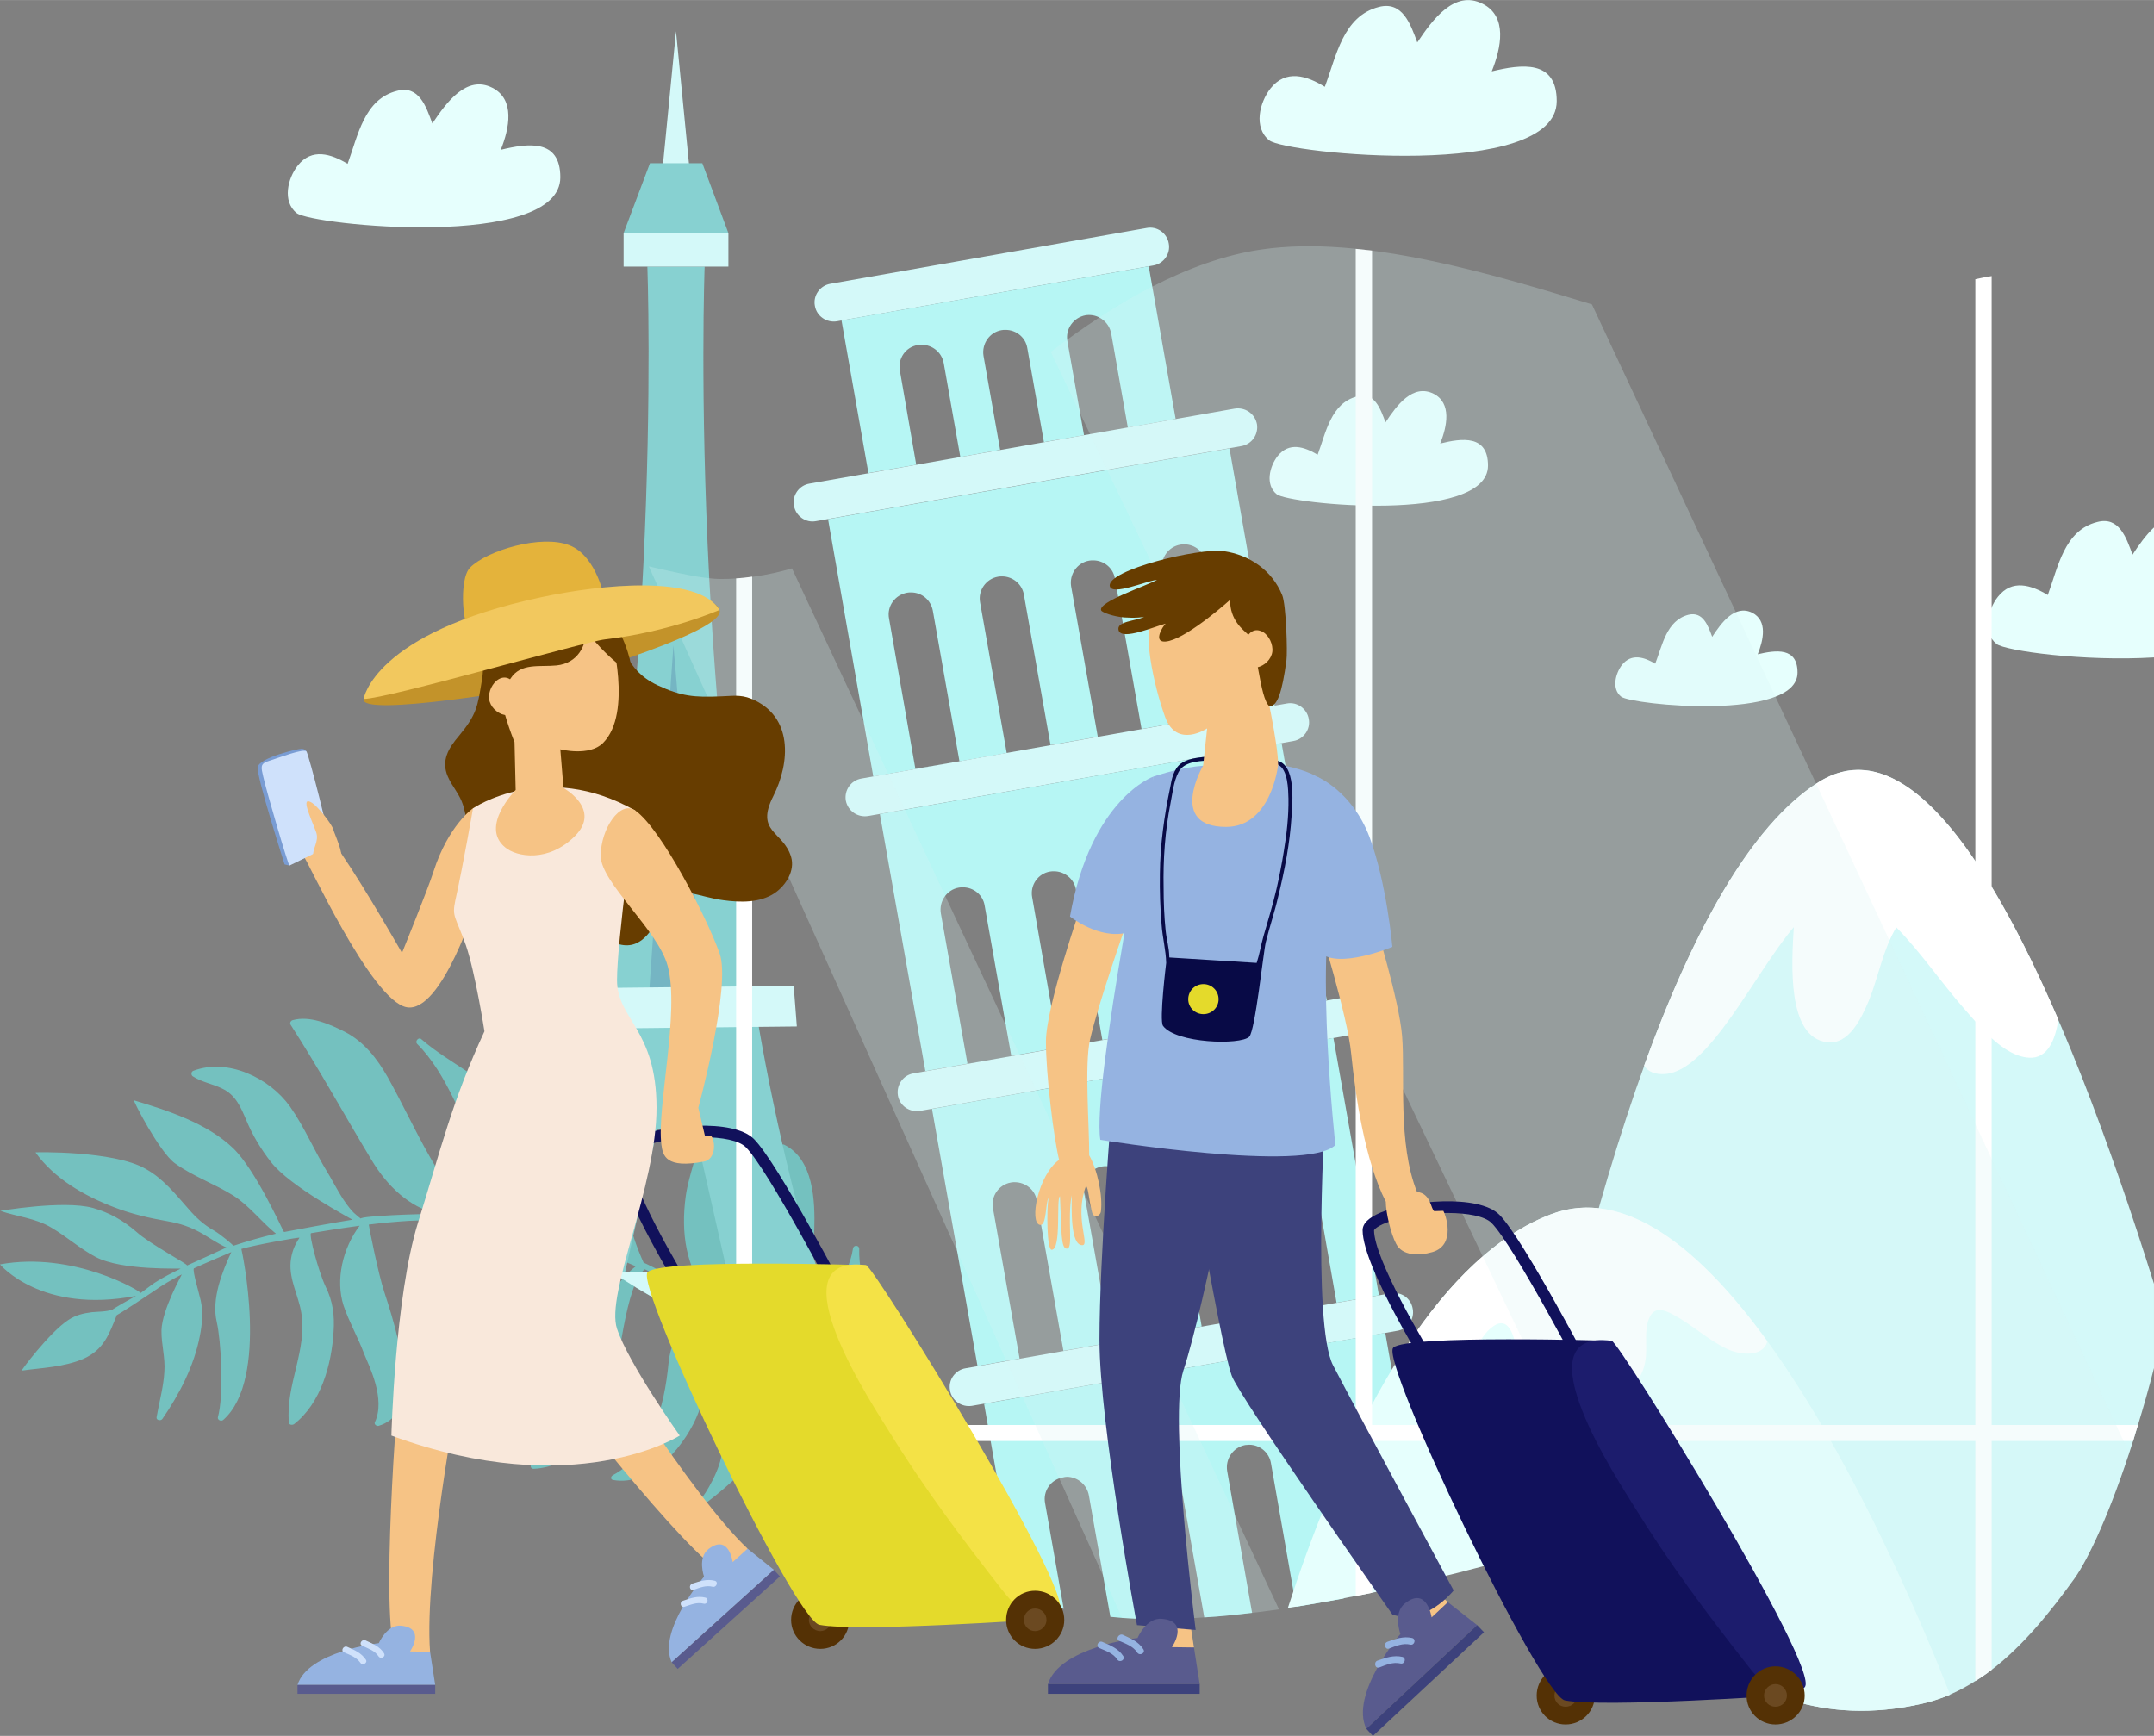 <?xml version="1.0" encoding="UTF-8"?>
<!DOCTYPE svg PUBLIC "-//W3C//DTD SVG 1.1//EN" "http://www.w3.org/Graphics/SVG/1.1/DTD/svg11.dtd">
<!-- Creator: CorelDRAW X7 -->
<svg xmlns="http://www.w3.org/2000/svg" xml:space="preserve" width="132.348mm" height="106.671mm" version="1.1" style="shape-rendering:geometricPrecision; text-rendering:geometricPrecision; image-rendering:optimizeQuality; fill-rule:evenodd; clip-rule:evenodd"
viewBox="0 0 7523 6063"
 xmlns:xlink="http://www.w3.org/1999/xlink">
 <rect x="0" y="0" width="7523" height="6063" fill="#808080" stroke="none"/>
 <defs>
  <style type="text/css">
   <![CDATA[
    .fil26 {fill:#080A46;fill-rule:nonzero}
    .fil18 {fill:#11115B;fill-rule:nonzero}
    .fil24 {fill:#1C1C6D;fill-rule:nonzero}
    .fil25 {fill:#3D427C;fill-rule:nonzero}
    .fil16 {fill:#543105;fill-rule:nonzero}
    .fil12 {fill:#595B8E;fill-rule:nonzero}
    .fil15 {fill:#673D00;fill-rule:nonzero}
    .fil17 {fill:#6B4921;fill-rule:nonzero}
    .fil0 {fill:#74C1BF;fill-rule:nonzero}
    .fil4 {fill:#75B5C3;fill-rule:nonzero}
    .fil13 {fill:#799CD3;fill-rule:nonzero}
    .fil3 {fill:#87D1D1;fill-rule:nonzero}
    .fil10 {fill:#95B3E1;fill-rule:nonzero}
    .fil6 {fill:#B6F6F4;fill-rule:nonzero}
    .fil14 {fill:#C3932A;fill-rule:nonzero}
    .fil11 {fill:#CFE1FB;fill-rule:nonzero}
    .fil1 {fill:#D4F9F9;fill-rule:nonzero}
    .fil7 {fill:#DDDACA;fill-rule:nonzero}
    .fil22 {fill:#E4B33B;fill-rule:nonzero}
    .fil19 {fill:#E4DA2B;fill-rule:nonzero}
    .fil5 {fill:#E6FFFD;fill-rule:nonzero}
    .fil23 {fill:#F2C85E;fill-rule:nonzero}
    .fil20 {fill:#F4E246;fill-rule:nonzero}
    .fil9 {fill:#F6C385;fill-rule:nonzero}
    .fil21 {fill:#F9E8DB;fill-rule:nonzero}
    .fil2 {fill:white;fill-rule:nonzero}
    .fil8 {fill:#DAF6F6;fill-rule:nonzero;fill-opacity:0.251}
   ]]>
  </style>
 </defs>
 <g id="Layer_x0020_1">
  <g id="_418487368">
   <path class="fil0" d="M2010 3625c-58,-42 -128,-97 -201,-107 -9,-1 -15,12 -9,18 124,128 157,280 191,449 17,84 37,170 78,246 29,53 66,101 103,147 -57,-23 -116,-44 -175,-63 3,-3 -115,-307 -210,-436 -81,-110 -215,-162 -316,-250 -9,-8 -23,8 -14,17 106,106 155,267 226,397 58,106 174,206 281,261 -99,-38 -338,-60 -341,-60 -22,-23 -36,-58 -51,-83 -23,-41 -48,-80 -71,-121 -52,-91 -96,-187 -147,-278 -37,-65 -82,-123 -149,-158 -53,-27 -123,-58 -183,-41 -6,2 -11,9 -7,16 100,155 188,316 283,473 55,91 130,163 229,188 -66,-1 -264,7 -267,16 -5,-3 -24,-20 -24,-20 -39,-39 -68,-102 -92,-141 -46,-75 -80,-158 -131,-230 -71,-100 -218,-171 -338,-125 -8,3 -8,15 -2,19 32,21 69,26 103,43 47,22 65,65 84,110 22,53 51,101 86,146 66,86 285,201 285,202 -47,7 -220,39 -239,43 -4,-3 -97,-215 -178,-293 -91,-87 -227,-131 -346,-167 -5,-2 88,180 143,220 64,46 137,71 203,112 57,36 97,91 149,133 0,0 0,1 0,1 -51,12 -100,26 -148,42 0,-2 -44,-40 -69,-54 -34,-19 -62,-45 -87,-74 -47,-53 -88,-106 -151,-141 -112,-64 -387,-58 -384,-57 66,92 171,152 276,192 60,23 120,37 183,48 47,8 85,21 126,45 27,16 53,34 82,47 -1,1 -138,63 -138,63 6,-4 -127,-73 -177,-118 -45,-39 -94,-67 -151,-83 -104,-29 -334,12 -324,10 60,21 123,25 179,59 53,31 99,73 154,102 93,49 297,39 297,41 -31,15 -63,31 -92,50 -12,8 -29,22 -48,35 1,-6 -235,-147 -491,-100 0,0 144,174 475,110 -22,12 -80,45 -82,48 -23,8 -53,7 -72,9 -31,4 -56,10 -82,27 -66,43 -169,181 -163,177 72,-10 147,-12 215,-41 72,-32 90,-86 117,-153 13,-6 102,-65 127,-82 31,-22 65,-42 100,-60 1,0 -69,123 -71,195 -1,49 14,96 10,146 -3,53 -18,105 -27,157 -3,11 14,15 20,7 60,-87 111,-186 131,-290 8,-40 12,-84 3,-124 -7,-30 -29,-103 -24,-112 34,-16 131,-57 131,-57 -32,69 -70,164 -51,244 15,65 26,252 4,333 -2,9 11,16 19,9 162,-143 64,-595 63,-597 43,-13 203,-42 203,-39 -17,25 -28,52 -31,85 -5,62 27,116 37,175 23,130 -55,254 -43,385 0,9 12,10 18,6 94,-73 131,-208 138,-322 4,-57 -2,-107 -28,-159 -25,-53 -58,-179 -51,-186 3,-1 116,-19 170,-26 0,0 0,0 0,0 -59,78 -85,189 -56,279 20,59 51,112 72,169 17,42 76,157 37,239 -3,6 6,14 13,12 123,-36 90,-208 68,-301 -13,-57 -30,-112 -48,-167 -21,-63 -54,-230 -54,-235 47,-6 93,-10 140,-13 61,-3 124,-3 186,1 1,2 -112,184 -108,288 5,123 90,226 48,352 -5,14 15,21 20,7 43,-111 76,-226 76,-346 0,-52 -8,-103 -16,-154 -6,-47 7,-137 5,-142 0,-1 203,24 294,48 -58,51 -101,194 -117,280 -15,73 -18,137 -56,204 -26,47 -57,91 -80,140 -4,10 8,17 16,14 121,-44 187,-171 220,-287 16,-55 27,-111 24,-169 -1,-36 19,-158 30,-171 77,22 247,90 250,94 -110,87 -141,230 -155,277 -45,159 -56,317 -206,409 -8,5 -8,21 4,21 136,-5 256,-136 279,-265 15,-83 44,-384 110,-432 72,33 142,70 209,111 -3,4 -113,82 -126,217 -15,155 -59,318 -194,391 -9,5 -9,15 0,17 139,25 260,-132 299,-237 53,-139 29,-328 47,-373 0,0 89,60 120,82 22,16 44,34 66,52 -70,49 -107,138 -129,218 -14,51 -23,104 -23,157 0,58 -61,157 -73,167 -10,7 1,24 12,18 17,-10 187,-143 222,-226 20,-49 25,-100 23,-152 -3,-48 -12,-103 4,-149 8,7 115,116 149,158 27,32 51,64 84,91 37,30 90,59 98,110 3,14 24,9 22,-5 -12,-67 -84,-99 -130,-143 -4,-4 -8,-8 -12,-12 4,0 123,-168 125,-262 1,-103 -47,-198 -44,-301 0,-14 -20,-15 -22,-1 -16,109 -105,188 -123,298 -14,84 53,253 53,254 -22,-26 -42,-54 -65,-79 -29,-31 -60,-60 -90,-90 -9,-21 45,-210 64,-274 16,-56 23,-117 26,-175 3,-100 -2,-246 -105,-297 -8,-4 -16,5 -14,12 8,32 24,62 28,95 5,39 -5,76 -17,113 -20,57 -42,114 -55,174 -21,95 57,320 47,325 -55,-49 -155,-129 -218,-168 0,-3 20,-147 32,-197 22,-94 66,-185 54,-283 -12,-90 -62,-164 -95,-246 -18,-45 -31,-122 -82,-143 -6,-3 -14,3 -14,10 -3,90 53,166 43,258 -8,78 -42,152 -53,230 -17,125 -1,252 82,348 0,0 0,0 0,0 -1,0 -226,-117 -229,-116 -92,-201 -91,-427 -150,-638 -16,-59 -37,-110 -88,-147z"/>
   <g>
    <path class="fil1" d="M5304 5452c444,-6 704,659 1411,498 66,-15 128,-43 184,-79 20,-12 39,-25 57,-39 113,-87 207,-205 290,-320 47,-66 124,-228 204,-479 5,-18 11,-37 17,-56 19,-62 38,-128 56,-199l0 -294c-307,-979 -747,-2021 -1172,-1752 -548,347 -894,1877 -1047,2720z"/>
    <path class="fil2" d="M5742 3722c14,21 38,32 75,29 153,-12 310,-350 448,-513 -8,128 -24,385 116,402 77,10 120,-84 146,-145 33,-81 50,-181 96,-256 86,87 156,192 237,284 55,62 137,166 226,171 67,5 93,-66 103,-133 -256,-593 -550,-1011 -838,-829 -242,153 -445,537 -609,990z"/>
   </g>
   <g>
    <path class="fil3" d="M1961 4120c42,-174 79,-351 111,-527 8,-48 16,-95 24,-142 87,-528 130,-1048 151,-1477 30,-614 14,-1043 14,-1043l200 0c0,0 -17,450 16,1088 22,419 65,918 148,1426 8,47 16,94 25,141 31,179 69,358 112,534 27,111 60,220 97,324 31,90 66,176 101,259 91,210 192,398 284,553 -69,-73 -143,-151 -214,-223 -19,-19 -38,-38 -56,-56 -101,-100 -190,-180 -244,-206 -35,-17 -69,-34 -103,-51 -11,-6 -21,-11 -32,-17 -8,-4 -16,-8 -24,-12 -126,-65 -242,-130 -351,-195l331 0 -11 -52 -113 -499 -132 0 -112 499 -6 25c-14,-8 -27,-16 -40,-25 -80,-50 -154,-100 -224,-150 17,-57 33,-115 48,-174z"/>
    <path class="fil1" d="M2137 4444c13,9 26,17 40,25 14,9 29,18 43,27 109,65 225,130 351,195 8,4 16,8 24,12l430 0 -20 -259 -868 0z"/>
    <polygon class="fil1" points="2361,814 2544,814 2544,931 2361,931 2178,931 2178,814 "/>
    <polygon class="fil1" points="2361,109 2407,579 2361,579 2315,579 "/>
    <polygon class="fil3" points="2270,570 2361,570 2453,570 2544,814 2361,814 2178,814 "/>
    <polygon class="fil4" points="2454,3455 2352,2254 2268,3455 "/>
    <polygon class="fil1" points="2772,3443 2783,3585 1940,3594 1973,3452 "/>
   </g>
   <g>
    <path class="fil5" d="M5665 2322c33,-41 78,-27 116,-4 25,-64 39,-151 116,-171 51,-12 68,37 83,77 32,-49 79,-114 140,-84 54,28 39,95 19,145 64,-15 139,-25 139,64 0,171 -580,113 -616,84 -34,-27 -20,-81 3,-111z"/>
    <path class="fil5" d="M6978 2084c49,-62 116,-41 174,-6 36,-97 57,-226 173,-255 76,-20 101,54 123,114 21,-32 46,-68 75,-95l0 454c-243,15 -520,-23 -550,-47 -50,-40 -30,-121 5,-165z"/>
    <path class="fil5" d="M1040 578c49,-62 116,-41 174,-6 36,-97 57,-226 173,-255 76,-20 101,54 123,114 49,-73 119,-170 209,-125 81,41 60,142 30,217 95,-23 208,-39 208,96 0,255 -867,168 -921,125 -51,-41 -31,-122 4,-166z"/>
    <path class="fil5" d="M4437 309c54,-68 127,-45 190,-6 40,-106 63,-247 189,-279 82,-21 110,59 134,124 53,-79 130,-185 228,-135 88,44 65,154 32,236 104,-25 227,-42 227,104 0,278 -945,184 -1004,137 -56,-45 -34,-132 4,-181z"/>
    <path class="fil5" d="M4462 1593c40,-50 93,-33 140,-5 29,-77 46,-181 139,-204 60,-16 80,43 98,91 39,-59 95,-136 168,-100 64,33 47,114 23,174 76,-19 167,-31 167,77 0,204 -695,135 -738,100 -41,-33 -25,-97 3,-133z"/>
   </g>
   <g>
    <g>
     <path class="fil1" d="M4028 927l-1105 195c-36,6 -71,-18 -77,-54 -7,-36 18,-71 54,-77l1105 -195c36,-7 71,18 77,54 7,36 -18,71 -54,77z"/>
    </g>
    <g>
     <path class="fil6" d="M2939 1119l94 533 167 -29 -57 -328c-8,-43 20,-83 62,-90 5,-1 10,-1 14,-1 37,0 70,26 77,64l58 328 139 -25 -58 -328c-7,-42 21,-83 63,-90 5,-1 9,-1 14,-1 37,0 70,26 76,64l58 328 140 -24 -58 -328c-8,-43 21,-83 63,-91 4,-1 9,-1 13,-1 37,0 70,27 77,65l58 328 167 -30 -94 -533 -1073 189z"/>
    </g>
    <g>
     <path class="fil1" d="M4335 1558l-1485 262c-36,7 -71,-18 -77,-54 -7,-36 18,-71 54,-77l1485 -262c37,-6 71,18 78,54 6,36 -18,71 -55,77z"/>
    </g>
    <g>
     <path class="fil6" d="M2892 1813l158 899 273 -48 -126 21 -92 -525c-8,-42 20,-82 63,-90 5,-1 9,-1 14,-1 37,0 69,26 76,64l93 526 165 -29 -93 -526c-8,-42 21,-83 63,-90 5,-1 9,-1 14,-1 37,0 70,27 76,64l93 525 165 -29 -93 -525c-7,-42 21,-83 63,-90 5,-1 9,-1 14,-1 37,0 70,26 76,64l93 525 165 -29 -93 -525c-7,-42 21,-83 64,-90 4,-1 9,-1 13,-1 37,0 70,26 76,64l93 525 147 -26 -158 -898 -1402 247z"/>
    </g>
    <g>
     <path class="fil1" d="M4517 2588l-1485 262c-37,6 -71,-18 -78,-54 -6,-36 18,-71 55,-77l1485 -262c36,-7 71,18 77,54 7,36 -18,71 -54,77z"/>
    </g>
    <g>
     <path class="fil6" d="M4476 2595l158 899 -147 26 -93 -525c-6,-38 -39,-65 -76,-65 -5,0 -9,1 -14,2 -42,7 -70,47 -63,90l93 525 -165 29 -93 -525c-7,-38 -39,-64 -76,-64 -5,0 -9,0 -14,1 -43,7 -71,47 -63,90l92 525 -165 29 -92 -525c-7,-38 -40,-64 -77,-64 -4,0 -9,0 -14,1 -42,7 -70,48 -62,90l92 525 153 -27 -618 109 -159 -898 1403 -248zm-1190 595l0 0 93 525 153 -27 -93 -525c-6,-38 -39,-64 -76,-64 -4,0 -9,0 -14,1 -42,7 -70,48 -63,90z"/>
    </g>
    <g>
     <path class="fil1" d="M4699 3618l-1486 262c-36,6 -71,-18 -77,-54 -6,-36 18,-71 54,-77l1486 -262c36,-7 70,18 77,54 6,36 -18,71 -54,77z"/>
    </g>
    <g>
     <path class="fil6" d="M3255 3873l159 898 147 -26 -93 -525c-8,-42 21,-83 63,-90 5,-1 9,-1 13,-1 37,0 71,26 77,64l93 525 165 -29 -93 -525c-7,-42 21,-83 63,-90 5,-1 10,-1 14,-1 37,0 70,26 76,64l93 525 165 -29 -93 -525c-7,-43 21,-83 63,-90 5,-1 10,-1 14,-1 37,0 70,26 76,64l93 525 165 -29 -92 -525c-8,-43 20,-83 63,-90 4,-1 9,-2 13,-2 37,0 70,27 77,65l92 525 148 -26 -159 -899 -1402 248z"/>
    </g>
    <g>
     <g>
      <polygon class="fil7" points="4549,4571 4668,4550 4668,4550 "/>
     </g>
    </g>
    <g>
     <path class="fil1" d="M4880 4648l-1485 262c-36,6 -71,-18 -77,-54 -7,-36 18,-71 54,-77l1485 -262c36,-7 71,17 77,54 7,36 -17,71 -54,77z"/>
    </g>
    <g>
     <path class="fil6" d="M3437 4903l114 648c47,29 102,52 164,68l-65 -369c-8,-42 20,-83 63,-90 4,-1 9,-2 13,-2 37,0 70,27 77,65l75 424c54,6 111,8 171,8l-81 -461c-8,-42 20,-83 63,-91 4,0 9,-1 13,-1 37,0 70,27 77,65l85 482c55,-3 111,-9 167,-16l-87 -495c-7,-43 21,-83 63,-91 5,0 9,-1 14,-1 37,0 70,27 76,65l88 501c55,-9 110,-19 166,-29l-89 -501c-7,-43 21,-83 63,-90 5,-1 10,-2 14,-2 37,0 70,27 76,65l88 496c49,-10 98,-21 146,-33l-153 -863 -1401 248z"/>
    </g>
   </g>
   <g>
    <path class="fil5" d="M4498 5616c78,-12 158,-26 237,-42 19,-3 38,-7 57,-11 136,-29 270,-61 397,-95 40,-11 78,-16 115,-16 444,-6 704,659 1411,498 33,-8 65,-18 96,-31 -161,-411 -793,-1905 -1394,-1678 -463,175 -768,906 -919,1375z"/>
    <path class="fil2" d="M4950 4829c41,26 98,15 135,-13 59,-47 69,-143 132,-185 49,-33 68,28 77,67 8,36 18,71 35,103 14,28 39,61 70,37 32,-23 47,-72 68,-104 31,-49 72,-69 105,-10 22,38 43,108 91,116 61,10 84,-62 86,-111 2,-40 -5,-86 10,-123 17,-44 52,-32 84,-15 66,35 121,88 188,120 37,18 114,32 138,-16 1,-4 3,-7 3,-11 -230,-318 -496,-541 -755,-443 -193,73 -359,243 -497,449 -6,59 3,122 30,139z"/>
   </g>
   <g>
    <path class="fil2" d="M2974 4977c18,18 37,37 56,56l1705 0 0 541c19,-3 38,-7 57,-11l0 -530 2107 0 0 838c20,-12 39,-25 57,-39l0 -799 494 0c5,-18 11,-37 17,-56l-511 0 0 -4013c-19,3 -38,7 -57,11l0 4002 -2107 0 0 -4102c-19,-2 -38,-4 -57,-6l0 4108 -1761 0z"/>
    <path class="fil2" d="M2571 2020l0 2671c18,9 37,19 56,29l0 -2706c-19,3 -38,5 -56,6z"/>
   </g>
   <path class="fil8" d="M3670 1229l2122 4444c238,175 500,373 923,277 229,-52 396,-250 531,-438 44,-63 115,-210 190,-438l-1876 -4011c-355,-108 -801,-243 -1153,-192 -254,36 -517,189 -737,358z"/>
   <path class="fil8" d="M2266 1978l1653 3673c164,11 353,-2 548,-30l-1701 -3636c-88,26 -175,37 -246,37 -65,0 -152,-21 -254,-44z"/>
   <g>
    <g>
     <path class="fil9" d="M1602 4855c0,0 -121,631 -100,914 0,0 -105,43 -119,12 -57,-129 8,-926 8,-926l211 0z"/>
    </g>
    <g>
     <g>
      <path class="fil10" d="M1039 5885l481 0 -18 -116 -70 -1c0,0 57,-82 -32,-90 -49,-4 -77,61 -77,61 0,0 -248,29 -284,146z"/>
     </g>
     <g>
      <path class="fil11" d="M1341 5774c-15,-24 -40,-33 -65,-45 -12,-5 -24,13 -11,19 21,10 44,17 57,37 8,12 27,1 19,-11z"/>
     </g>
     <g>
      <path class="fil11" d="M1278 5797c-16,-24 -40,-34 -65,-45 -13,-6 -24,13 -12,19 21,9 44,17 58,37 7,11 26,0 19,-11z"/>
     </g>
     <g>
      <polygon class="fil12" points="1039,5885 1039,5916 1520,5916 1520,5885 "/>
     </g>
    </g>
    <g>
     <path class="fil9" d="M2072 4665c0,0 334,549 539,744 0,0 -48,103 -80,89 -128,-57 -616,-691 -616,-691l157 -142z"/>
    </g>
    <g>
     <g>
      <path class="fil10" d="M2346 5806l357 -323 -92 -74 -52 47c0,0 -13,-100 -84,-46 -40,30 -16,97 -16,97 0,0 -164,188 -113,299z"/>
     </g>
     <g>
      <path class="fil11" d="M2496 5521c-28,-7 -52,2 -78,10 -14,5 -9,26 4,22 22,-8 44,-17 67,-11 14,3 21,-18 7,-21z"/>
     </g>
     <g>
      <path class="fil11" d="M2464 5580c-28,-7 -52,2 -79,11 -13,4 -8,25 5,21 22,-7 44,-17 67,-11 14,4 20,-17 7,-21z"/>
     </g>
     <g>
      <polygon class="fil12" points="2346,5806 2367,5829 2724,5506 2703,5483 "/>
     </g>
    </g>
    <g>
     <path class="fil13" d="M1011 3023l-17 -4c0,0 -98,-306 -94,-339 4,-34 141,-65 153,-65 12,0 17,9 17,9l-4 283 -55 116z"/>
    </g>
    <g>
     <path class="fil14" d="M1870 2400c0,0 673,-189 643,-270 -56,-156 -1194,111 -1243,311 -16,67 600,-41 600,-41z"/>
    </g>
    <g>
     <path class="fil15" d="M1603 2570c63,-76 65,-102 81,-200 10,-63 -12,-120 15,-178 46,-100 386,-69 405,-44 82,105 75,189 192,245 84,39 128,43 222,39 38,-1 67,-7 105,8 149,61 136,225 78,340 -65,128 35,122 62,213 14,48 -18,99 -57,126 -52,35 -121,33 -180,25 -39,-5 -76,-17 -115,-25 -68,-15 -77,10 -104,70 -35,77 -85,145 -176,96 -105,-56 -131,-202 -227,-263 -60,-38 -102,26 -166,10 -53,-13 -79,-69 -95,-116 -12,-34 -15,-70 -26,-105 -12,-38 -38,-64 -53,-99 -24,-55 2,-99 39,-142z"/>
    </g>
    <g>
     <path class="fil9" d="M1652 2823c0,0 -86,59 -138,221 -20,63 -110,284 -110,284 0,0 -127,-223 -212,-347 -26,-38 -30,-38 -48,-56 -78,-78 -153,-139 -174,-103 -17,28 92,172 92,172 4,-8 234,503 359,524 123,21 244,-370 244,-370l-13 -325z"/>
    </g>
    <g>
     <g>
      <g>
       <path class="fil16" d="M2763 5658c0,56 46,101 102,101 56,0 101,-45 101,-101 0,-57 -45,-102 -101,-102 -56,0 -102,45 -102,102z"/>
      </g>
      <g>
       <path class="fil17" d="M2825 5658c0,21 18,39 40,39 21,0 39,-18 39,-39 0,-22 -18,-40 -39,-40 -22,0 -40,18 -40,40z"/>
      </g>
     </g>
     <g>
      <path class="fil18" d="M2399 4551l34 -21c-66,-105 -237,-399 -237,-497 0,-3 11,-17 57,-32 114,-38 305,-42 352,6 78,78 319,538 321,543l36 -19c-10,-19 -246,-470 -329,-553 -73,-73 -316,-48 -415,-7 -41,17 -62,38 -62,62 0,130 233,502 243,518z"/>
     </g>
     <g>
      <path class="fil19" d="M3025 4419c0,0 -716,-23 -763,24 -47,47 512,1215 600,1232 136,26 775,-19 775,-19l-612 -1237z"/>
     </g>
     <g>
      <path class="fil20" d="M3025 4419c27,3 735,1148 675,1210 -74,77 -161,-26 -204,-81 -139,-178 -272,-355 -391,-549 -47,-76 -413,-624 -80,-580z"/>
     </g>
     <g>
      <g>
       <path class="fil16" d="M3514 5658c0,56 45,101 101,101 56,0 102,-45 102,-101 0,-57 -46,-102 -102,-102 -56,0 -101,45 -101,102z"/>
      </g>
      <g>
       <path class="fil17" d="M3576 5658c0,21 17,39 39,39 22,0 40,-18 40,-39 0,-22 -18,-40 -40,-40 -22,0 -39,18 -39,40z"/>
      </g>
     </g>
    </g>
    <g>
     <path class="fil21" d="M2219 2831c0,0 -64,454 -64,592 0,138 138,171 138,446 0,276 -179,650 -138,772 40,121 219,373 219,373 0,0 -366,235 -1007,0 0,0 12,-484 93,-744 81,-260 118,-422 232,-668 0,0 -32,-205 -65,-301 -36,-101 -49,-98 -37,-155 29,-131 62,-323 62,-323 0,0 251,-171 567,8z"/>
    </g>
    <g>
     <path class="fil9" d="M2133 2215c0,0 78,275 -27,380 -48,48 -149,22 -149,22l11 135c0,0 134,74 40,168 -93,93 -203,73 -243,40 -91,-73 36,-201 36,-201l-4 -167c0,0 -133,-318 -23,-427 109,-110 287,-83 359,50z"/>
    </g>
    <g>
     <path class="fil9" d="M2219 2831c91,64 249,372 294,498 42,113 -74,540 -74,540l23 98 21 -1c18,23 16,84 -25,91 -132,25 -143,-20 -148,-59 -17,-129 65,-464 22,-624 -34,-127 -234,-291 -234,-385 0,-94 68,-196 121,-158z"/>
    </g>
    <g>
     <path class="fil15" d="M1703 2254c27,-91 93,-150 186,-168 55,-11 177,2 231,57 51,50 88,170 83,188 -12,38 -142,-104 -156,-129 0,52 -28,114 -103,122 -60,6 -125,-10 -161,46 -10,14 -53,80 -58,58 -10,-43 -35,-132 -22,-174z"/>
    </g>
    <g>
     <path class="fil9" d="M1751 2368c27,-8 47,15 53,39 1,1 1,80 -2,83 -8,8 -22,13 -50,4 -25,-10 -46,-35 -44,-63 1,-25 18,-55 43,-63z"/>
    </g>
    <g>
     <path class="fil22" d="M2113 2098c0,0 -331,113 -464,113 -32,0 -49,-187 -7,-229 60,-60 248,-116 346,-78 99,38 125,194 125,194z"/>
    </g>
    <g>
     <path class="fil23" d="M2513 2130c0,0 -173,77 -400,103 -76,9 -760,208 -843,208 0,0 34,-230 619,-355 215,-46 548,-79 624,44z"/>
    </g>
    <g>
     <path class="fil11" d="M935 2659c45,-15 125,-45 135,-35 8,8 85,312 82,328 -1,3 -120,61 -141,71 -4,1 -80,-258 -92,-312 -6,-28 -12,-43 16,-52z"/>
    </g>
    <g>
     <path class="fil9" d="M1090 2804c19,12 68,72 74,93 4,15 38,88 26,102 -10,12 -50,22 -63,12 -13,-10 -32,2 -34,-13 -3,-36 23,-59 11,-92 -17,-47 -58,-130 -14,-102z"/>
    </g>
   </g>
   <g>
    <g>
     <polygon class="fil9" points="5057,5596 4889,5441 4863,5517 4932,5721 "/>
    </g>
    <g>
     <g>
      <g>
       <path class="fil16" d="M5367 5922c0,56 45,101 101,101 56,0 102,-45 102,-101 0,-56 -46,-102 -102,-102 -56,0 -101,46 -101,102z"/>
      </g>
      <g>
       <path class="fil17" d="M5429 5922c0,22 17,39 39,39 22,0 40,-17 40,-39 0,-22 -18,-40 -40,-40 -22,0 -39,18 -39,40z"/>
      </g>
     </g>
     <g>
      <path class="fil18" d="M5003 4815l34 -21c-66,-105 -238,-399 -238,-497 1,-3 12,-17 58,-32 113,-37 304,-41 352,6 78,78 318,538 321,543l35 -19c-10,-19 -246,-470 -328,-552 -73,-74 -317,-49 -415,-8 -42,18 -63,38 -63,62 0,130 234,503 244,518z"/>
     </g>
     <g>
      <path class="fil18" d="M5629 4683c0,0 -717,-22 -763,24 -47,47 512,1215 600,1232 136,26 775,-18 775,-18l-612 -1238z"/>
     </g>
     <g>
      <path class="fil24" d="M5629 4683c26,3 734,1148 674,1210 -74,77 -160,-25 -203,-81 -140,-178 -272,-355 -391,-548 -47,-77 -413,-625 -80,-581z"/>
     </g>
     <g>
      <g>
       <path class="fil16" d="M6100 5922c0,56 45,101 101,101 56,0 102,-45 102,-101 0,-56 -46,-102 -102,-102 -56,0 -101,46 -101,102z"/>
      </g>
      <g>
       <path class="fil17" d="M6161 5922c0,22 18,39 40,39 22,0 40,-17 40,-39 0,-22 -18,-40 -40,-40 -22,0 -40,18 -40,40z"/>
      </g>
     </g>
    </g>
    <g>
     <path class="fil25" d="M4630 3827c0,32 -49,799 26,942 106,203 421,786 421,786 0,0 -99,125 -214,84 0,0 -534,-758 -561,-834 -45,-125 -191,-1011 -191,-1011l519 33z"/>
    </g>
    <g>
     <polygon class="fil9" points="4149,5617 4170,5754 4038,5809 3988,5559 "/>
    </g>
    <g>
     <path class="fil25" d="M3884 3851c0,0 -44,537 -44,829 0,293 131,996 131,996l205 17c0,0 -95,-747 -43,-906 79,-241 207,-936 207,-936l-456 0z"/>
    </g>
    <g>
     <path class="fil10" d="M4029 2712c0,0 -217,1082 -186,1269 0,0 722,117 821,18 0,0 -70,-636 -7,-887 41,-165 94,-311 -58,-400 -47,-27 -125,-41 -135,-41 -94,0 -196,-5 -288,6 -71,9 -147,35 -147,35z"/>
    </g>
    <g>
     <path class="fil9" d="M3699 4051c-19,-77 -46,-299 -46,-413 0,-123 124,-478 124,-478 29,-88 244,-181 175,14 -27,78 -115,327 -145,457 -20,89 -2,307 -3,404 29,51 48,141 41,196 -2,17 -26,25 -31,3 -12,-48 -12,-83 -21,-92 -42,111 15,207 -13,207 -42,0 -37,-126 -37,-175 -16,88 6,185 -16,187 -23,2 -19,-62 -25,-183 -14,6 6,187 -29,187 -17,0 -18,-141 -11,-181 -11,16 -6,99 -30,94 -38,-7 -7,-174 67,-227z"/>
    </g>
    <g>
     <path class="fil9" d="M4801 3217c0,0 86,277 96,402 11,137 -16,375 52,544 49,5 48,60 60,67l32 -1c7,11 46,119 -38,144 -48,14 -106,13 -127,-29 -18,-34 -36,-108 -36,-147 -74,-145 -106,-371 -121,-518 -12,-128 -112,-450 -112,-450l194 -12z"/>
    </g>
    <g>
     <g>
      <path class="fil12" d="M3660 5882l530 0 -20 -128 -77 -1c0,0 63,-91 -35,-99 -55,-5 -85,67 -85,67 0,0 -273,32 -313,161z"/>
     </g>
     <g>
      <path class="fil10" d="M3993 5760c-17,-27 -44,-37 -71,-50 -14,-6 -27,15 -13,21 23,10 49,19 63,41 9,13 30,1 21,-12z"/>
     </g>
     <g>
      <path class="fil10" d="M3923 5784c-17,-26 -44,-37 -72,-49 -14,-7 -26,14 -12,21 23,10 49,18 63,40 9,13 29,1 21,-12z"/>
     </g>
     <g>
      <polygon class="fil25" points="3660,5882 3660,5916 4190,5916 4190,5882 "/>
     </g>
    </g>
    <g>
     <path class="fil10" d="M3737 3201c0,0 103,82 200,56 58,-15 92,-545 92,-545 0,0 -219,76 -292,489z"/>
    </g>
    <g>
     <path class="fil10" d="M4599 2712c0,0 123,50 184,211 60,160 80,384 80,384 0,0 -191,80 -253,19 0,0 -56,-385 -11,-614z"/>
    </g>
    <g>
     <path class="fil26" d="M4051 3052c1,-102 15,-202 36,-302 5,-29 12,-64 37,-83 24,-18 59,-21 88,-24 82,-7 169,-22 246,13 69,13 56,146 53,193 -6,96 -24,190 -47,283 -12,53 -30,105 -43,158 -9,37 -37,310 -58,331 -31,30 -256,23 -301,-38 -14,-18 11,-220 11,-220 -1,-44 -13,-89 -16,-133 -5,-59 -7,-118 -6,-178zm13 49l0 0c0,50 2,99 7,148 4,38 12,57 13,95l305 19c10,-30 15,-63 24,-94 16,-55 32,-108 45,-163 10,-44 19,-89 26,-134 10,-60 17,-122 16,-183 -1,-30 -1,-101 -36,-118 -78,-28 -172,-21 -247,-15 -36,3 -82,5 -101,41 -17,32 -21,74 -28,109 -19,97 -26,196 -24,295z"/>
    </g>
    <g>
     <path class="fil9" d="M4464 2671c0,0 -23,217 -182,217 -205,0 -80,-214 -80,-214l14 -130c0,0 -105,71 -146,-38 -40,-108 -85,-315 -40,-360 44,-44 212,-176 319,-68 108,107 68,234 68,308 0,0 47,212 47,285z"/>
    </g>
    <g>
     <g>
      <path class="fil12" d="M4772 6038l387 -362 -102 -80 -57 53c0,0 -16,-110 -93,-49 -43,34 -16,107 -16,107 0,0 -178,210 -119,331z"/>
     </g>
     <g>
      <path class="fil10" d="M4932 5721c-31,-7 -57,3 -86,13 -15,5 -9,29 5,24 24,-9 49,-20 74,-14 15,4 22,-19 7,-23z"/>
     </g>
     <g>
      <path class="fil10" d="M4898 5787c-31,-7 -58,3 -87,13 -14,5 -9,29 6,24 24,-9 48,-20 74,-14 15,4 22,-19 7,-23z"/>
     </g>
     <g>
      <polygon class="fil25" points="4772,6038 4795,6063 5183,5701 5159,5676 "/>
     </g>
    </g>
    <g>
     <path class="fil19" d="M4150 3490c0,29 24,52 53,52 29,0 53,-23 53,-52 0,-30 -24,-53 -53,-53 -29,0 -53,23 -53,53z"/>
    </g>
    <g>
     <path class="fil15" d="M3846 2132c-13,-30 159,-86 195,-107 -35,3 -158,57 -165,22 -11,-56 313,-135 399,-122 89,13 168,67 203,153 14,33 19,201 15,228 -15,112 -32,161 -59,161 -36,-28 -42,-218 -74,-250 -20,-19 -64,-51 -64,-122 -40,36 -183,156 -236,145 -26,-6 -2,-48 11,-62 -36,9 -152,60 -164,24 -10,-33 59,-32 89,-48 -19,5 -68,4 -88,0 -32,-5 -60,-17 -62,-22z"/>
    </g>
    <g>
     <path class="fil9" d="M4401 2203c-26,-9 -47,14 -53,38 -1,1 -1,81 2,83 8,8 22,14 50,4 25,-9 46,-35 44,-62 -1,-25 -18,-56 -43,-63z"/>
    </g>
   </g>
  </g>
 </g>
</svg>
